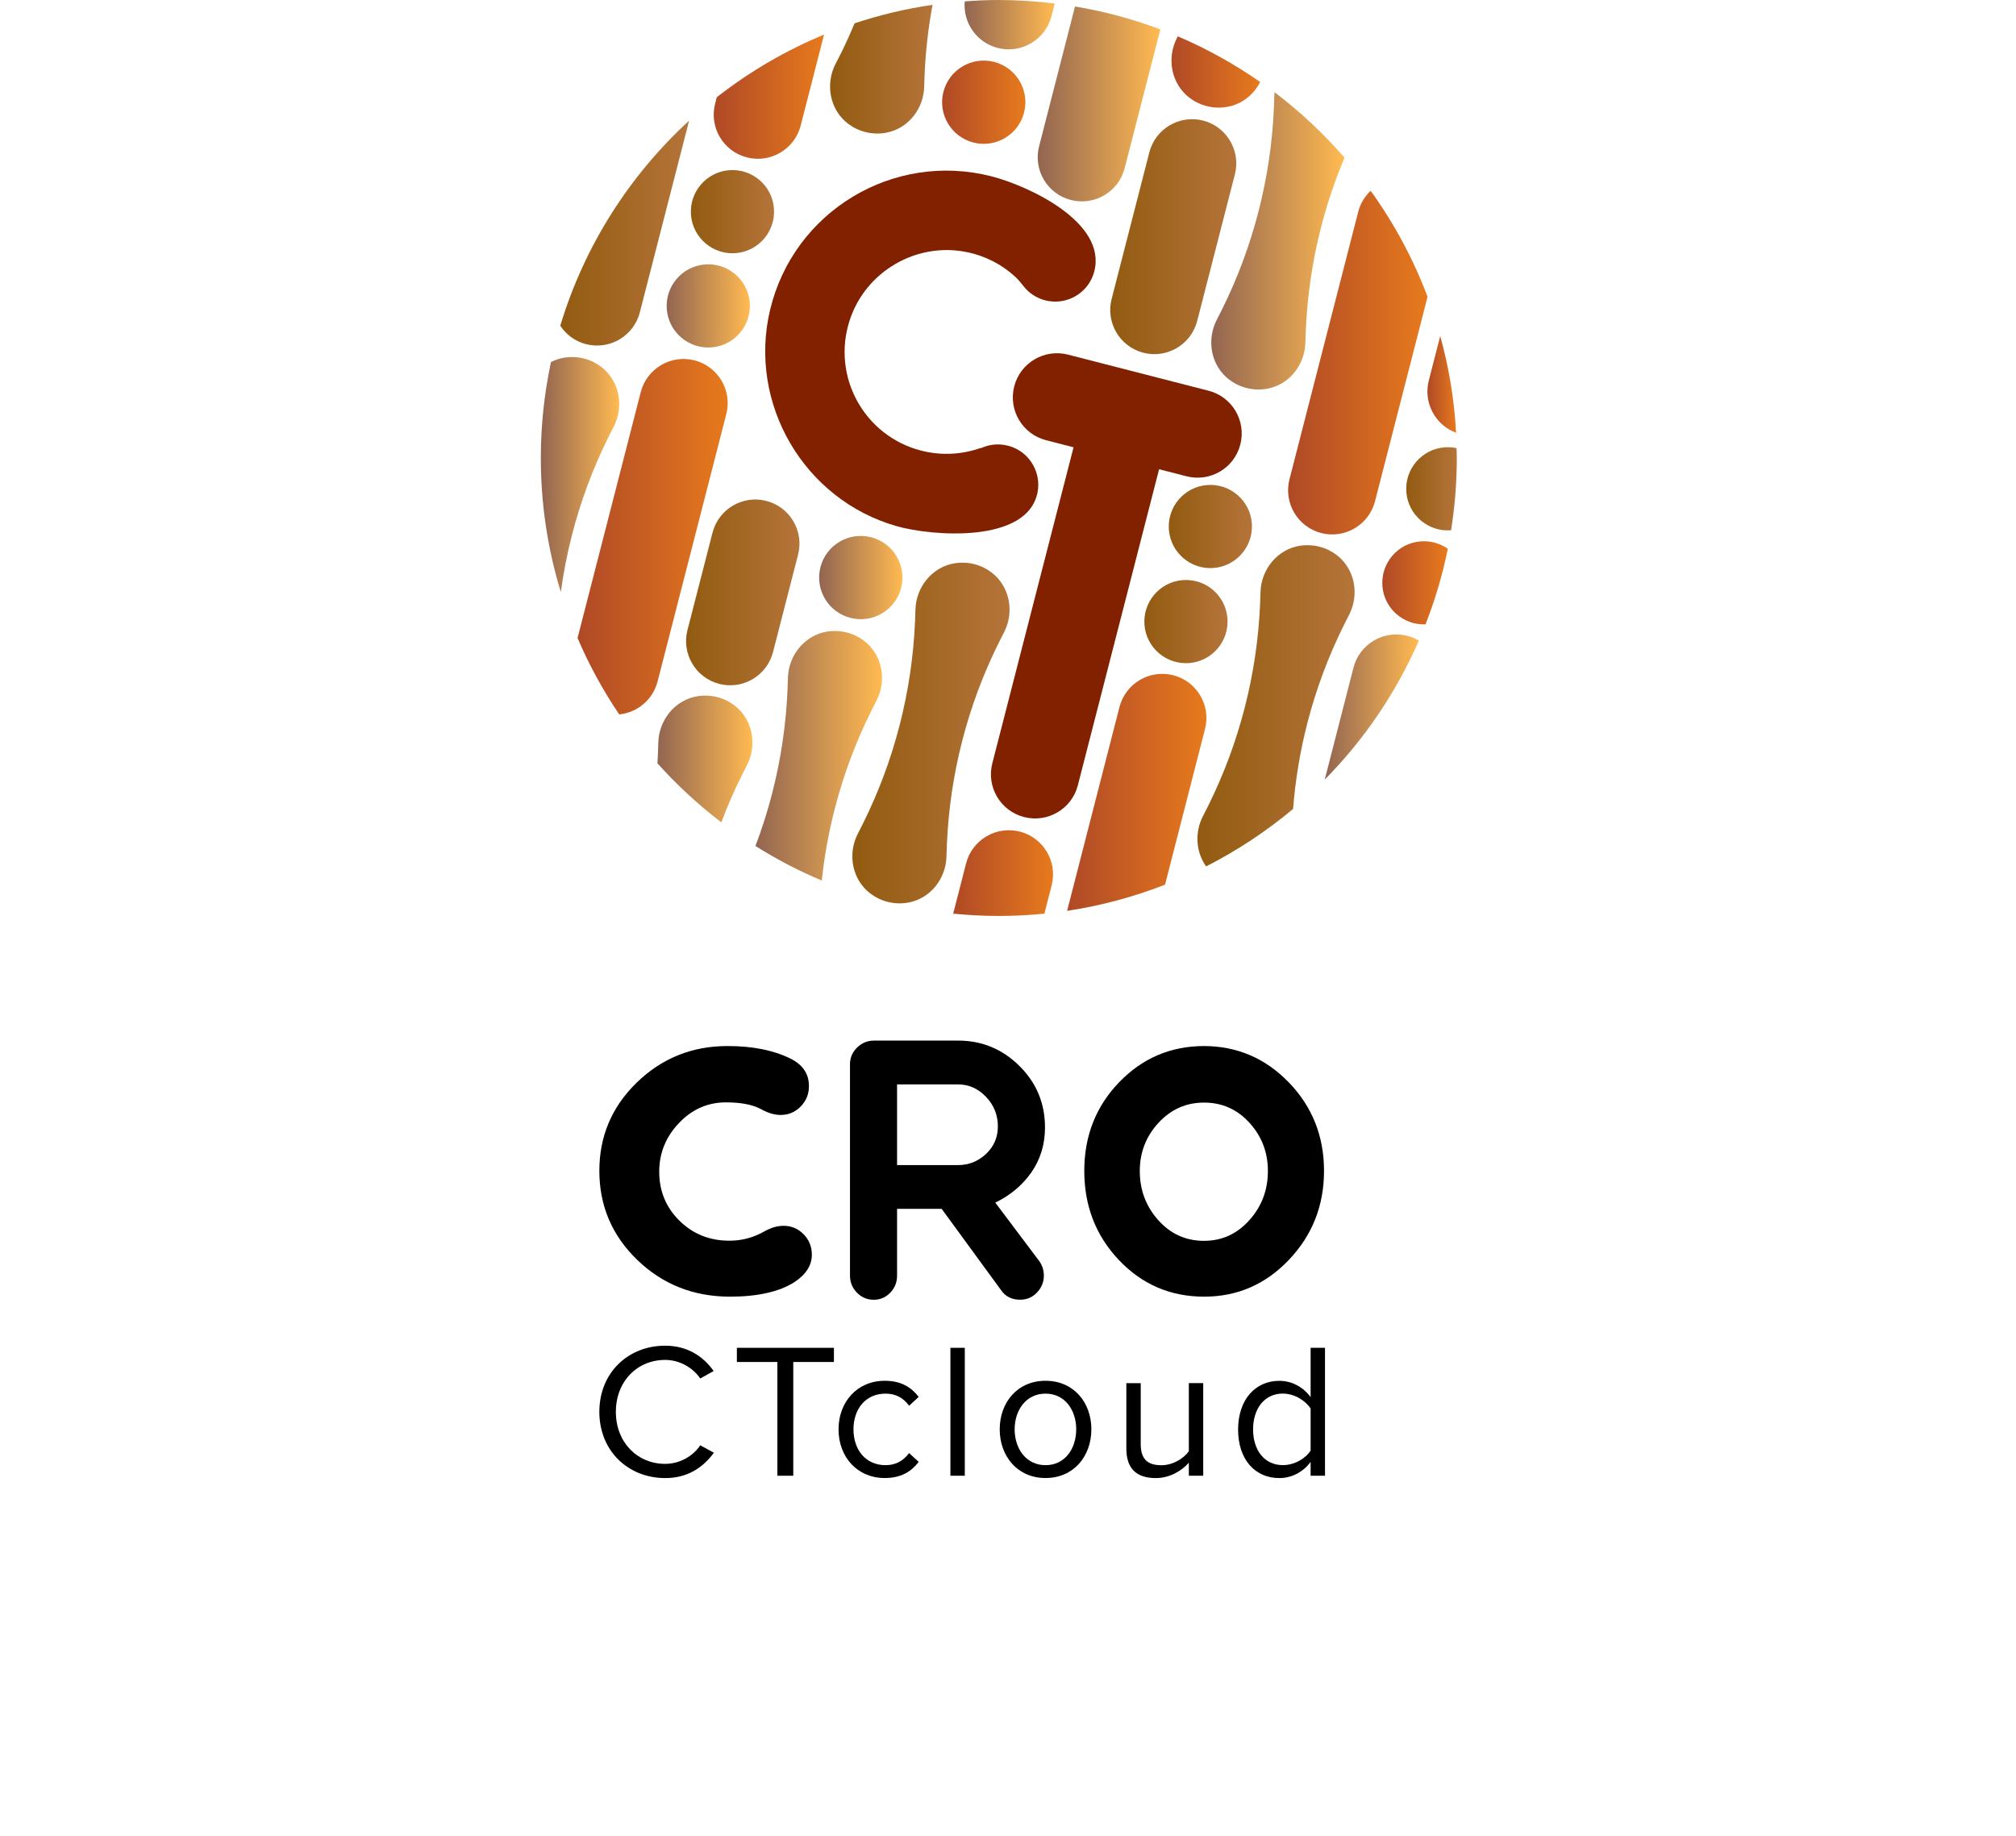 <svg width="370" height="337" viewBox="0 0 370 337" fill="none" xmlns="http://www.w3.org/2000/svg">
<path d="M120.69 125.08L133.3 76.01C134.41 71.67 131.8 67.26 127.47 66.14C123.13 65.03 118.72 67.64 117.6 71.97L106 117.11C108.11 122.04 110.67 126.73 113.65 131.13C116.94 130.79 119.82 128.47 120.69 125.08Z" fill="url(#paint0_linear_1_2)"/>
<path d="M187.18 152.64C182.84 151.53 178.43 154.14 177.31 158.47L174.94 167.7C177.69 167.97 180.48 168.12 183.31 168.12C186.14 168.12 188.93 167.98 191.68 167.7L193.01 162.51C194.13 158.17 191.52 153.76 187.18 152.64Z" fill="url(#paint1_linear_1_2)"/>
<path d="M249.27 38.9L236.66 87.97C235.55 92.31 238.16 96.72 242.49 97.84C246.83 98.95 251.24 96.34 252.36 92.01L262 54.48C259.38 47.5 255.85 40.98 251.56 35.02C250.48 36.04 249.66 37.36 249.27 38.9Z" fill="url(#paint2_linear_1_2)"/>
<path d="M215.33 123.94C210.99 122.83 206.58 125.44 205.46 129.77L195.85 167.18C202.09 166.25 208.11 164.61 213.82 162.38L221.16 133.8C222.28 129.47 219.66 125.05 215.33 123.94Z" fill="url(#paint3_linear_1_2)"/>
<path d="M140.64 91.94C136.3 90.83 131.89 93.44 130.77 97.77L126.17 115.66C125.06 119.99 127.67 124.41 132 125.53C136.34 126.64 140.75 124.03 141.87 119.7L146.47 101.81C147.59 97.47 144.98 93.06 140.64 91.94Z" fill="url(#paint4_linear_1_2)"/>
<path d="M209.85 64.75C214.19 65.86 218.6 63.25 219.72 58.92L226.64 32C227.75 27.66 225.14 23.25 220.81 22.13C216.47 21.02 212.06 23.63 210.94 27.96L204.02 54.88C202.9 59.21 205.51 63.63 209.85 64.75Z" fill="url(#paint5_linear_1_2)"/>
<path d="M183.11 8.8C187.45 9.91 191.86 7.3 192.98 2.97L193.58 0.65C190.2 0.24 186.79 0 183.31 0C181.2 0 179.12 0.1 177.06 0.26C176.72 4.13 179.21 7.8 183.11 8.8Z" fill="url(#paint6_linear_1_2)"/>
<path d="M196.54 36.71C200.88 37.82 205.29 35.21 206.41 30.88L212.96 5.4C207.95 3.51 202.72 2.09 197.3 1.19L190.71 26.85C189.59 31.18 192.2 35.59 196.54 36.71Z" fill="url(#paint7_linear_1_2)"/>
<path d="M217.77 87.42C219.94 87.98 222.13 87.6 223.91 86.55C225.7 85.5 227.08 83.76 227.64 81.59C228.75 77.25 226.15 72.83 221.81 71.72L196.01 65.09C191.67 63.98 187.25 66.59 186.14 70.93C185.03 75.27 187.64 79.68 191.98 80.8L197.03 82.1L182.12 140.11C181.01 144.45 183.62 148.86 187.95 149.97C192.29 151.08 196.71 148.48 197.82 144.14L212.73 86.13L217.77 87.42Z" fill="#822100"/>
<path d="M164.57 96.58C171.02 98.42 188.63 99.83 190.43 90.33C191.09 86.85 189.12 83.31 185.8 82.06C183.81 81.31 181.73 81.46 180 82.27L179.98 82.22C176.59 83.43 172.81 83.67 169.06 82.71C158.65 80.04 152.55 69.12 155.96 58.74C158.88 49.84 168.14 44.43 177.32 46.25C180.78 46.93 183.81 48.52 186.23 50.71C186.85 51.27 187.37 51.91 187.88 52.56C188.85 53.79 190.21 54.71 191.84 55.13C192.12 55.2 192.4 55.26 192.67 55.29C196.34 55.8 199.9 53.48 200.84 49.8C203.16 40.77 188.72 34.1 181.98 32.37C163.99 27.75 145.66 38.75 141.33 56.9C137.25 74.1 147.56 91.73 164.57 96.58Z" fill="#822100"/>
<path d="M217.04 106.48C212.84 106.82 209.71 110.51 210.05 114.71C210.39 118.92 214.08 122.04 218.28 121.7C222.48 121.36 225.61 117.67 225.27 113.47C224.93 109.26 221.24 106.13 217.04 106.48Z" fill="url(#paint8_linear_1_2)"/>
<path d="M221.52 89.03C217.32 89.37 214.19 93.06 214.53 97.26C214.87 101.46 218.56 104.59 222.76 104.25C226.96 103.91 230.09 100.22 229.75 96.02C229.41 91.82 225.73 88.69 221.52 89.03Z" fill="url(#paint9_linear_1_2)"/>
<path d="M248.41 122.54L243.13 143.1C250.35 135.78 256.24 127.15 260.4 117.59C259.75 117.21 259.05 116.9 258.28 116.71C253.94 115.59 249.52 118.21 248.41 122.54Z" fill="url(#paint10_linear_1_2)"/>
<path d="M260.71 99.37C256.51 99.71 253.38 103.4 253.72 107.6C254.05 111.69 257.56 114.76 261.63 114.6C263.37 110.14 264.76 105.51 265.72 100.72C264.3 99.74 262.56 99.22 260.71 99.37Z" fill="url(#paint11_linear_1_2)"/>
<path d="M265.1 82.11C260.9 82.45 257.77 86.14 258.11 90.34C258.45 94.54 262.12 97.66 266.32 97.33C267.01 93 267.37 88.57 267.37 84.06C267.37 83.45 267.34 82.86 267.32 82.25C266.61 82.1 265.87 82.05 265.1 82.11Z" fill="url(#paint12_linear_1_2)"/>
<path d="M137.08 28.89C141.42 30 145.83 27.39 146.95 23.06L151.24 6.35C144.13 9.29 137.52 13.18 131.55 17.85L131.25 19.02C130.13 23.36 132.74 27.78 137.08 28.89Z" fill="url(#paint13_linear_1_2)"/>
<path d="M135.05 46.46C139.25 46.12 142.38 42.43 142.04 38.23C141.7 34.02 138.01 30.9 133.81 31.24C129.61 31.58 126.48 35.27 126.82 39.47C127.16 43.67 130.85 46.8 135.05 46.46Z" fill="url(#paint14_linear_1_2)"/>
<path d="M137.6 55.53C137.26 51.32 133.57 48.2 129.37 48.54C125.17 48.88 122.04 52.57 122.38 56.77C122.72 60.97 126.41 64.1 130.61 63.76C134.81 63.42 137.94 59.73 137.6 55.53Z" fill="url(#paint15_linear_1_2)"/>
<path d="M165.38 107.91C166.43 103.83 163.97 99.66 159.88 98.61C155.79 97.56 151.63 100.02 150.58 104.11C149.53 108.2 151.99 112.36 156.08 113.41C160.17 114.46 164.33 112 165.38 107.91Z" fill="url(#paint16_linear_1_2)"/>
<path d="M178.65 26.16C182.74 27.21 186.9 24.75 187.95 20.66C189 16.58 186.54 12.41 182.45 11.36C178.36 10.31 174.2 12.77 173.15 16.86C172.1 20.95 174.56 25.11 178.65 26.16Z" fill="url(#paint17_linear_1_2)"/>
<path d="M184.25 116.11C186.21 112.36 185.35 107.65 181.99 105.08C181.07 104.38 180.01 103.85 178.82 103.55C177.64 103.25 176.44 103.2 175.31 103.37C171.13 104 168.1 107.72 168.01 111.95C168 112.63 167.97 113.31 167.94 113.98C167.67 120.44 166.72 126.84 165.12 133.07C163.52 139.3 161.27 145.36 158.39 151.15C158.09 151.76 157.78 152.36 157.47 152.96C155.51 156.71 156.36 161.43 159.73 164C160.65 164.7 161.71 165.23 162.9 165.53C164.28 165.89 165.68 165.89 166.98 165.61C170.9 164.76 173.63 161.17 173.71 157.16C173.72 156.47 173.75 155.78 173.78 155.09C174.05 148.63 174.99 142.24 176.59 136.01C178.19 129.78 180.44 123.72 183.32 117.94C183.62 117.33 183.93 116.72 184.25 116.11Z" fill="url(#paint18_linear_1_2)"/>
<path d="M246.65 114.72C246.95 114.11 247.26 113.5 247.58 112.89C249.54 109.14 248.68 104.43 245.32 101.87C244.4 101.17 243.34 100.64 242.15 100.34C240.97 100.04 239.77 99.99 238.64 100.16C234.46 100.79 231.43 104.51 231.34 108.74C231.33 109.42 231.3 110.1 231.27 110.78C231 117.24 230.05 123.64 228.45 129.87C226.85 136.1 224.6 142.16 221.72 147.95C221.42 148.56 221.11 149.16 220.8 149.76C219.23 152.76 219.47 156.39 221.36 159.03C227.09 156.11 232.44 152.57 237.32 148.48C237.74 143.18 238.6 137.94 239.92 132.81C241.52 126.56 243.78 120.5 246.65 114.72Z" fill="url(#paint19_linear_1_2)"/>
<path d="M107.56 63.17C111.9 64.28 116.31 61.67 117.43 57.34L126.47 22.15C115.51 32.22 107.23 45.16 102.83 59.79C103.89 61.4 105.53 62.65 107.56 63.17Z" fill="url(#paint20_linear_1_2)"/>
<path d="M111.68 80.2C111.98 79.59 112.29 78.98 112.61 78.37C114.57 74.62 113.71 69.91 110.35 67.34C109.43 66.64 108.37 66.11 107.18 65.81C106 65.51 104.8 65.46 103.67 65.63C102.76 65.77 101.9 66.06 101.12 66.46C99.91 72.14 99.26 78.02 99.26 84.06C99.26 92.62 100.55 100.88 102.93 108.66C103.41 105.16 104.08 101.69 104.96 98.27C106.55 92.04 108.8 85.99 111.68 80.2Z" fill="url(#paint21_linear_1_2)"/>
<path d="M233.81 19.67C233.54 26.13 232.59 32.53 230.99 38.76C229.39 44.99 227.14 51.05 224.26 56.84C223.96 57.45 223.65 58.05 223.34 58.65C221.38 62.4 222.23 67.12 225.6 69.68C226.52 70.38 227.58 70.91 228.77 71.21C230.15 71.57 231.55 71.57 232.85 71.29C236.77 70.44 239.5 66.85 239.58 62.84C239.59 62.15 239.62 61.46 239.65 60.77C239.92 54.31 240.86 47.92 242.46 41.69C243.58 37.34 245.02 33.08 246.76 28.94C242.91 24.51 238.61 20.48 233.92 16.93C233.9 17.16 233.88 17.39 233.88 17.62C233.86 18.32 233.84 19 233.81 19.67Z" fill="url(#paint22_linear_1_2)"/>
<path d="M218.3 17.94C219.22 18.64 220.28 19.17 221.47 19.47C222.85 19.83 224.25 19.83 225.55 19.55C228.1 19 230.14 17.28 231.28 15.05C226.57 11.77 221.51 8.94 216.16 6.67C216.12 6.75 216.08 6.83 216.04 6.91C214.08 10.65 214.94 15.37 218.3 17.94Z" fill="url(#paint23_linear_1_2)"/>
<path d="M267.24 79.44C266.91 73.32 265.91 67.37 264.33 61.67L262.23 69.84C261.19 73.89 263.41 78.01 267.24 79.44Z" fill="url(#paint24_linear_1_2)"/>
<path d="M159.91 130.47C160.21 129.86 160.52 129.25 160.84 128.64C162.8 124.89 161.94 120.18 158.58 117.62C157.66 116.92 156.6 116.39 155.41 116.09C154.23 115.79 153.03 115.74 151.9 115.91C147.72 116.54 144.69 120.26 144.61 124.49C144.6 125.17 144.57 125.85 144.54 126.52C144.27 132.98 143.32 139.38 141.72 145.61C140.88 148.89 139.85 152.11 138.65 155.28C142.51 157.71 146.57 159.84 150.82 161.62C151.29 157.21 152.08 152.84 153.18 148.55C154.78 142.31 157.03 136.25 159.91 130.47Z" fill="url(#paint25_linear_1_2)"/>
<path d="M137.06 140.51C139.02 136.76 138.16 132.05 134.8 129.48C133.88 128.78 132.82 128.25 131.63 127.95C130.45 127.65 129.25 127.6 128.12 127.77C123.94 128.4 120.91 132.12 120.82 136.35C120.81 137.03 120.78 137.71 120.75 138.38C120.73 138.95 120.69 139.53 120.66 140.1C124.22 144.07 128.15 147.71 132.39 150.94C133.49 148.02 134.73 145.15 136.13 142.34C136.44 141.72 136.75 141.11 137.06 140.51Z" fill="url(#paint26_linear_1_2)"/>
<path d="M153.38 11.66C151.42 15.41 152.27 20.13 155.64 22.7C156.56 23.4 157.62 23.93 158.81 24.23C160.19 24.59 161.59 24.59 162.89 24.31C166.81 23.46 169.54 19.87 169.62 15.86C169.63 15.17 169.66 14.48 169.69 13.79C169.87 9.45 170.36 5.14 171.15 0.89C166.23 1.6 161.45 2.75 156.84 4.28C156.06 6.16 155.22 8.02 154.31 9.85C154.01 10.46 153.7 11.06 153.38 11.66Z" fill="url(#paint27_linear_1_2)"/>
<path d="M110 259.14C110 251.92 115.32 247 122.07 247C126.22 247 129.11 249.01 130.98 251.65L128.52 253.02C127.18 251.05 124.75 249.61 122.08 249.61C116.94 249.61 113.03 253.55 113.03 259.15C113.03 264.71 116.94 268.69 122.08 268.69C124.76 268.69 127.18 267.28 128.52 265.28L131.02 266.65C129.05 269.33 126.23 271.3 122.08 271.3C115.32 271.29 110 266.36 110 259.14Z" fill="black"/>
<path d="M142.67 270.87V249.99H135.24V247.39H153.05V249.99H145.59V270.87H142.67Z" fill="black"/>
<path d="M153.9 262.35C153.9 257.32 157.32 253.44 162.38 253.44C165.48 253.44 167.31 254.71 168.61 256.4L166.85 258.02C165.72 256.47 164.28 255.8 162.52 255.8C158.9 255.8 156.64 258.58 156.64 262.35C156.64 266.12 158.89 268.93 162.52 268.93C164.28 268.93 165.72 268.23 166.85 266.71L168.61 268.33C167.31 270.02 165.48 271.29 162.38 271.29C157.32 271.29 153.9 267.42 153.9 262.35Z" fill="black"/>
<path d="M174.43 270.87V247.39H177.07V270.87H174.43Z" fill="black"/>
<path d="M183.48 262.35C183.48 257.42 186.72 253.44 191.89 253.44C197.06 253.44 200.3 257.42 200.3 262.35C200.3 267.28 197.06 271.29 191.89 271.29C186.72 271.29 183.48 267.27 183.48 262.35ZM197.52 262.35C197.52 258.9 195.51 255.8 191.89 255.8C188.26 255.8 186.22 258.9 186.22 262.35C186.22 265.83 188.26 268.93 191.89 268.93C195.51 268.93 197.52 265.83 197.52 262.35Z" fill="black"/>
<path d="M218.19 270.87V268.48C216.89 269.96 214.67 271.3 212.14 271.3C208.58 271.3 206.72 269.57 206.72 265.88V253.88H209.36V265.07C209.36 268.06 210.87 268.94 213.16 268.94C215.24 268.94 217.21 267.74 218.19 266.37V253.87H220.83V270.87H218.19Z" fill="black"/>
<path d="M240.54 270.87V268.34C239.27 270.06 237.2 271.3 234.8 271.3C230.36 271.3 227.23 267.92 227.23 262.39C227.23 256.97 230.33 253.45 234.8 253.45C237.09 253.45 239.17 254.58 240.54 256.44V247.39H243.18V270.87H240.54ZM240.54 266.25V258.54C239.59 257.06 237.55 255.79 235.44 255.79C232.02 255.79 229.98 258.61 229.98 262.37C229.98 266.13 232.02 268.92 235.44 268.92C237.55 268.93 239.59 267.73 240.54 266.25Z" fill="black"/>
<path d="M133.232 202.338C129.894 202.338 127.01 203.606 124.607 206.141C122.19 208.676 120.988 211.66 120.988 215.079C120.988 218.618 122.23 221.615 124.7 224.057C127.17 226.5 130.228 227.728 133.873 227.728C136.142 227.728 138.252 227.173 140.228 226.051C141.483 225.338 142.671 224.995 143.806 224.995C145.235 224.995 146.463 225.51 147.478 226.54C148.493 227.569 149 228.824 149 230.303C149 232.243 147.932 233.933 145.782 235.346C142.978 237.115 139.04 238 133.979 238C127.304 238 121.629 235.755 116.983 231.28C112.337 226.804 110 221.338 110 214.908C110 208.544 112.296 203.13 116.889 198.681C121.482 194.231 127.023 192 133.525 192C138.118 192 141.964 192.766 145.061 194.297C147.331 195.42 148.466 197.096 148.466 199.341C148.466 200.82 147.959 202.074 146.944 203.104C145.929 204.134 144.714 204.649 143.272 204.649C142.137 204.649 140.949 204.292 139.694 203.592C138.132 202.747 135.982 202.338 133.232 202.338Z" fill="black"/>
<path d="M236.557 198.694C240.852 203.144 243 208.557 243 214.921C243 221.285 240.852 226.724 236.557 231.24C232.262 235.755 227.081 238 221 238C214.807 238 209.6 235.755 205.355 231.28C201.11 226.804 199 221.338 199 214.921C199 208.491 201.135 203.064 205.405 198.641C209.675 194.218 214.869 192 221.012 192C227.068 192.026 232.262 194.245 236.557 198.694ZM232.699 214.934C232.699 211.514 231.575 208.57 229.316 206.088C227.056 203.606 224.284 202.378 220.988 202.378C217.691 202.378 214.907 203.619 212.622 206.088C210.337 208.57 209.188 211.514 209.188 214.934C209.188 218.42 210.312 221.417 212.572 223.952C214.832 226.487 217.629 227.754 220.975 227.754C224.259 227.754 227.043 226.487 229.303 223.952C231.575 221.417 232.699 218.42 232.699 214.934Z" fill="black"/>
<path d="M182.67 220.74L190.78 231.53C191.32 232.33 191.58 233.2 191.58 234.14C191.58 235.3 191.17 236.33 190.34 237.22C189.51 238.11 188.47 238.56 187.22 238.56C185.7 238.56 184.54 237.98 183.74 236.82L172.82 221.88H164.64V234.14C164.64 235.35 164.23 236.39 163.4 237.26C162.57 238.13 161.56 238.57 160.35 238.57C159.14 238.57 158.12 238.13 157.27 237.26C156.42 236.39 156 235.35 156 234.14V195.35C156 194.14 156.44 193.12 157.31 192.27C158.18 191.42 159.22 191 160.43 191H175.84C180.22 191 183.97 192.55 187.1 195.66C190.23 198.76 191.79 202.53 191.79 206.95C191.79 210.03 190.96 212.77 189.31 215.16C187.65 217.54 185.43 219.4 182.67 220.74ZM164.64 199.04V213.85H175.83C177.8 213.85 179.5 213.17 180.96 211.81C182.41 210.45 183.14 208.76 183.14 206.75C183.14 204.65 182.41 202.84 180.96 201.32C179.51 199.8 177.8 199.04 175.83 199.04H164.64Z" fill="black"/>
<defs>
<linearGradient id="paint0_linear_1_2" x1="106.002" y1="98.508" x2="133.556" y2="98.508" gradientUnits="userSpaceOnUse">
<stop stop-color="#AF4926"/>
<stop offset="1" stop-color="#E77A1D"/>
</linearGradient>
<linearGradient id="paint1_linear_1_2" x1="174.944" y1="160.254" x2="193.274" y2="160.254" gradientUnits="userSpaceOnUse">
<stop stop-color="#AF4926"/>
<stop offset="1" stop-color="#E77A1D"/>
</linearGradient>
<linearGradient id="paint2_linear_1_2" x1="236.401" y1="66.56" x2="262.002" y2="66.56" gradientUnits="userSpaceOnUse">
<stop stop-color="#AF4926"/>
<stop offset="1" stop-color="#E77A1D"/>
</linearGradient>
<linearGradient id="paint3_linear_1_2" x1="195.846" y1="145.435" x2="221.419" y2="145.435" gradientUnits="userSpaceOnUse">
<stop stop-color="#AF4926"/>
<stop offset="1" stop-color="#E77A1D"/>
</linearGradient>
<linearGradient id="paint4_linear_1_2" x1="125.919" y1="108.738" x2="146.732" y2="108.738" gradientUnits="userSpaceOnUse">
<stop stop-color="#925B11"/>
<stop offset="1" stop-color="#B57439"/>
</linearGradient>
<linearGradient id="paint5_linear_1_2" x1="203.756" y1="43.435" x2="226.889" y2="43.435" gradientUnits="userSpaceOnUse">
<stop stop-color="#925B11"/>
<stop offset="1" stop-color="#B57439"/>
</linearGradient>
<linearGradient id="paint6_linear_1_2" x1="177.026" y1="4.527" x2="193.571" y2="4.527" gradientUnits="userSpaceOnUse">
<stop stop-color="#926551"/>
<stop offset="0.998" stop-color="#FFBA51"/>
</linearGradient>
<linearGradient id="paint7_linear_1_2" x1="190.449" y1="19.073" x2="212.955" y2="19.073" gradientUnits="userSpaceOnUse">
<stop stop-color="#926551"/>
<stop offset="0.998" stop-color="#FFBA51"/>
</linearGradient>
<linearGradient id="paint8_linear_1_2" x1="210.021" y1="114.088" x2="225.298" y2="114.088" gradientUnits="userSpaceOnUse">
<stop stop-color="#925B11"/>
<stop offset="1" stop-color="#B57439"/>
</linearGradient>
<linearGradient id="paint9_linear_1_2" x1="214.504" y1="96.646" x2="229.781" y2="96.646" gradientUnits="userSpaceOnUse">
<stop stop-color="#925B11"/>
<stop offset="1" stop-color="#B57439"/>
</linearGradient>
<linearGradient id="paint10_linear_1_2" x1="243.126" y1="129.778" x2="260.398" y2="129.778" gradientUnits="userSpaceOnUse">
<stop stop-color="#926551"/>
<stop offset="0.998" stop-color="#FFBA51"/>
</linearGradient>
<linearGradient id="paint11_linear_1_2" x1="253.689" y1="106.981" x2="265.71" y2="106.981" gradientUnits="userSpaceOnUse">
<stop stop-color="#AF4926"/>
<stop offset="1" stop-color="#E77A1D"/>
</linearGradient>
<linearGradient id="paint12_linear_1_2" x1="258.086" y1="89.722" x2="267.37" y2="89.722" gradientUnits="userSpaceOnUse">
<stop stop-color="#925B11"/>
<stop offset="1" stop-color="#B57439"/>
</linearGradient>
<linearGradient id="paint13_linear_1_2" x1="130.987" y1="17.749" x2="151.239" y2="17.749" gradientUnits="userSpaceOnUse">
<stop stop-color="#AF4926"/>
<stop offset="1" stop-color="#E77A1D"/>
</linearGradient>
<linearGradient id="paint14_linear_1_2" x1="126.795" y1="38.845" x2="142.072" y2="38.845" gradientUnits="userSpaceOnUse">
<stop stop-color="#925B11"/>
<stop offset="1" stop-color="#B57439"/>
</linearGradient>
<linearGradient id="paint15_linear_1_2" x1="122.349" y1="56.151" x2="137.626" y2="56.151" gradientUnits="userSpaceOnUse">
<stop stop-color="#926551"/>
<stop offset="0.998" stop-color="#FFBA51"/>
</linearGradient>
<linearGradient id="paint16_linear_1_2" x1="150.347" y1="106.011" x2="165.627" y2="106.011" gradientUnits="userSpaceOnUse">
<stop stop-color="#926551"/>
<stop offset="0.998" stop-color="#FFBA51"/>
</linearGradient>
<linearGradient id="paint17_linear_1_2" x1="172.906" y1="18.763" x2="188.186" y2="18.763" gradientUnits="userSpaceOnUse">
<stop stop-color="#AF4926"/>
<stop offset="1" stop-color="#E77A1D"/>
</linearGradient>
<linearGradient id="paint18_linear_1_2" x1="156.429" y1="134.542" x2="185.287" y2="134.542" gradientUnits="userSpaceOnUse">
<stop stop-color="#925B11"/>
<stop offset="1" stop-color="#B57439"/>
</linearGradient>
<linearGradient id="paint19_linear_1_2" x1="219.763" y1="129.53" x2="248.619" y2="129.53" gradientUnits="userSpaceOnUse">
<stop stop-color="#925B11"/>
<stop offset="1" stop-color="#B57439"/>
</linearGradient>
<linearGradient id="paint20_linear_1_2" x1="102.823" y1="42.784" x2="126.467" y2="42.784" gradientUnits="userSpaceOnUse">
<stop stop-color="#925B11"/>
<stop offset="1" stop-color="#B57439"/>
</linearGradient>
<linearGradient id="paint21_linear_1_2" x1="99.249" y1="87.096" x2="113.644" y2="87.096" gradientUnits="userSpaceOnUse">
<stop stop-color="#926551"/>
<stop offset="0.998" stop-color="#FFBA51"/>
</linearGradient>
<linearGradient id="paint22_linear_1_2" x1="222.298" y1="44.228" x2="246.76" y2="44.228" gradientUnits="userSpaceOnUse">
<stop stop-color="#926551"/>
<stop offset="0.998" stop-color="#FFBA51"/>
</linearGradient>
<linearGradient id="paint23_linear_1_2" x1="215.008" y1="13.213" x2="231.287" y2="13.213" gradientUnits="userSpaceOnUse">
<stop stop-color="#AF4926"/>
<stop offset="1" stop-color="#E77A1D"/>
</linearGradient>
<linearGradient id="paint24_linear_1_2" x1="261.976" y1="70.557" x2="267.238" y2="70.557" gradientUnits="userSpaceOnUse">
<stop stop-color="#AF4926"/>
<stop offset="1" stop-color="#E77A1D"/>
</linearGradient>
<linearGradient id="paint25_linear_1_2" x1="138.642" y1="138.702" x2="161.873" y2="138.702" gradientUnits="userSpaceOnUse">
<stop stop-color="#926551"/>
<stop offset="0.998" stop-color="#FFBA51"/>
</linearGradient>
<linearGradient id="paint26_linear_1_2" x1="120.661" y1="139.3" x2="138.1" y2="139.3" gradientUnits="userSpaceOnUse">
<stop stop-color="#926551"/>
<stop offset="0.998" stop-color="#FFBA51"/>
</linearGradient>
<linearGradient id="paint27_linear_1_2" x1="152.345" y1="12.7" x2="171.151" y2="12.7" gradientUnits="userSpaceOnUse">
<stop stop-color="#925B11"/>
<stop offset="1" stop-color="#B57439"/>
</linearGradient>
</defs>
</svg>
